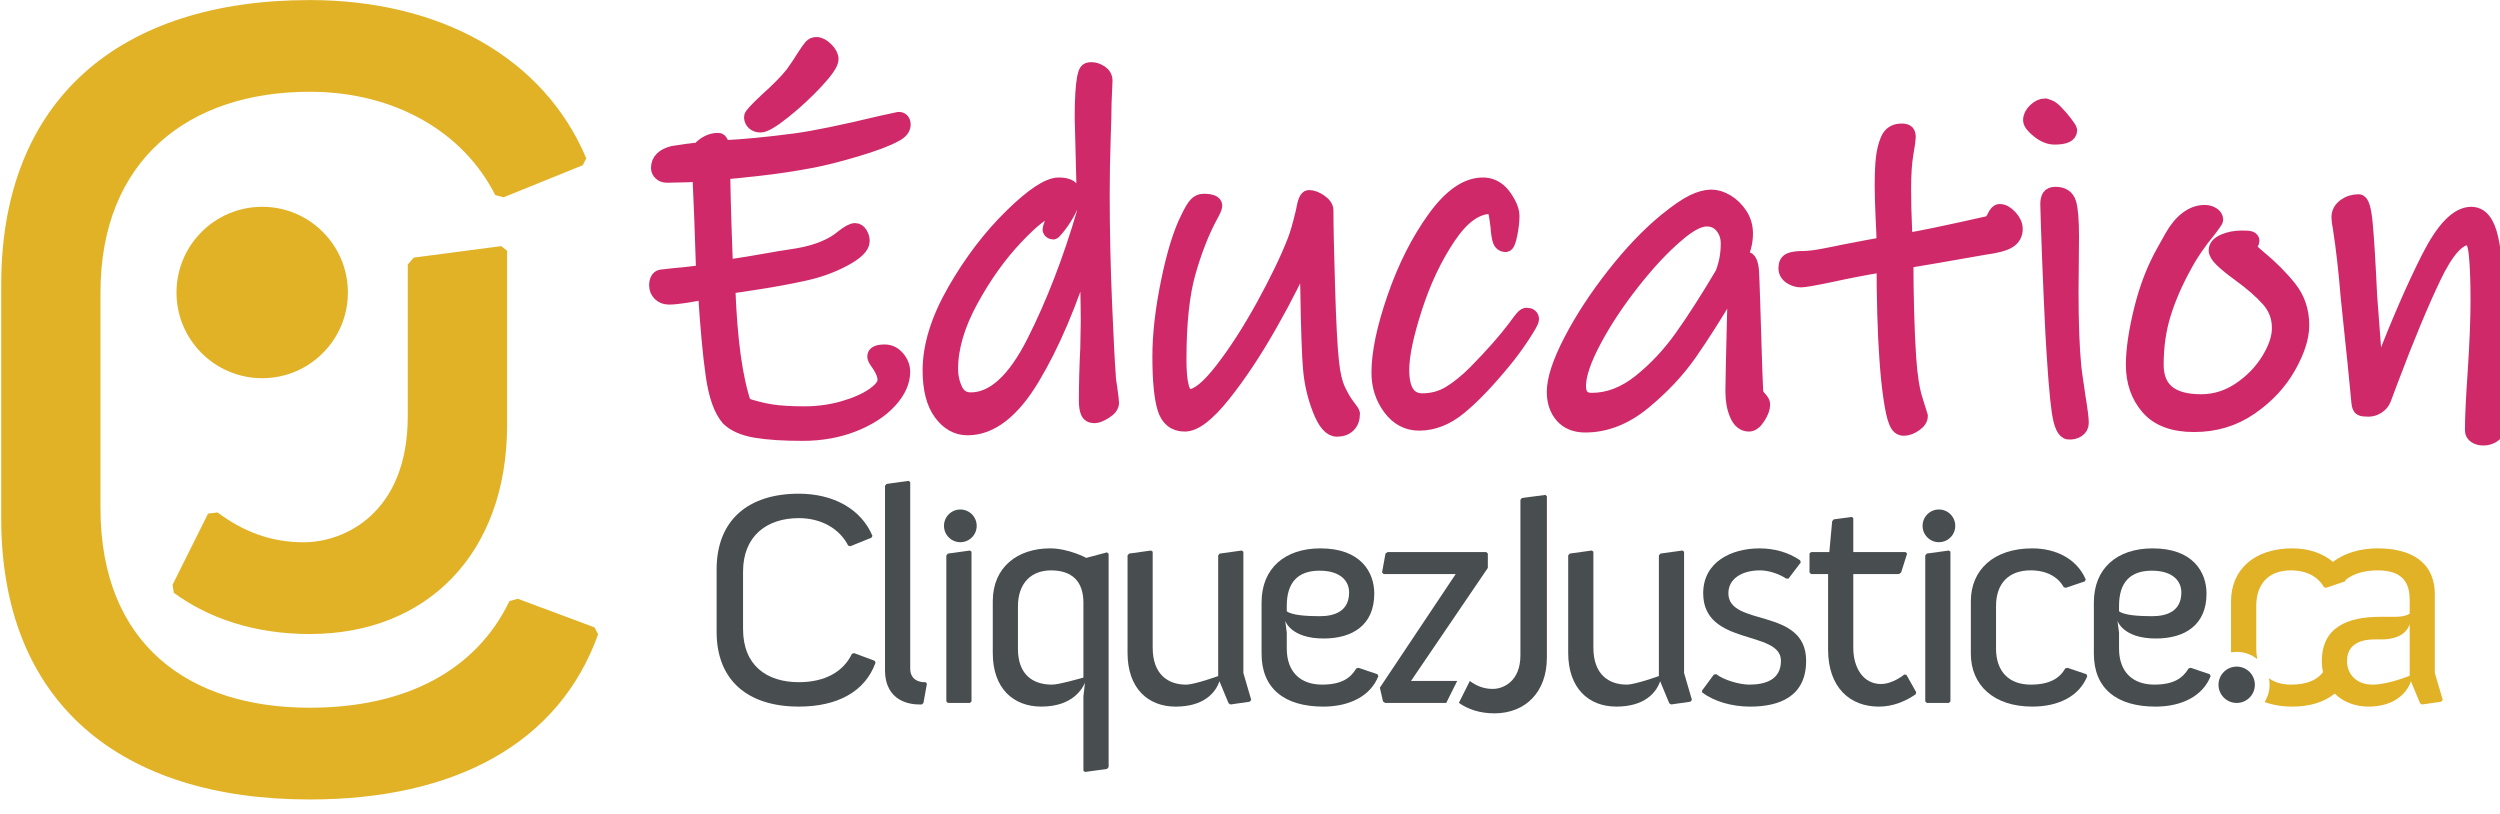 <?xml version="1.0" encoding="UTF-8"?>
<svg width="172px" height="56px" viewBox="0 0 172 56" version="1.1" xmlns="http://www.w3.org/2000/svg" xmlns:xlink="http://www.w3.org/1999/xlink">
    <title>Elements / Logo PE / Color</title>
    <g id="Elements-/-Logo-PE-/-Color" stroke="none" stroke-width="1" fill="none" fill-rule="evenodd">
        <path d="M35.621,41.196 L35.051,41.354 C32.773,46.09 27.975,48.691 21.306,48.691 C13.015,48.691 6.913,44.349 6.913,34.961 L6.913,20.125 C6.913,10.971 13.015,6.313 21.306,6.313 C27.162,6.313 31.88,9.078 34.073,13.421 L34.643,13.574 L40.092,11.368 L40.335,10.893 C37.408,3.945 30.25,0.004 21.306,0.004 C8.298,0.004 0.084,6.79 0.084,19.573 L0.084,35.67 C0.084,48.376 8.298,55.004 21.306,55.004 C31.308,55.004 38.467,51.139 41.149,43.642 L40.904,43.165 L35.621,41.196 Z" id="Fill-42" fill="#E1B126"></path>
        <path d="M11.957,40.782 C14.315,42.52 17.485,43.621 21.306,43.621 C29.438,43.621 34.887,38.019 34.887,29.258 L34.887,17.249 L34.479,16.933 L28.463,17.723 L28.055,18.199 L28.055,28.63 C28.055,35.336 23.666,37.309 20.903,37.309 C18.543,37.309 16.673,36.522 14.965,35.257 L14.315,35.336 L11.874,40.23 L11.957,40.782 Z" id="Fill-43" fill="#E1B126"></path>
        <path d="M18.04,14.228 C14.784,14.228 12.143,16.869 12.143,20.126 C12.143,23.38 14.784,26.02 18.04,26.02 C21.293,26.02 23.935,23.38 23.935,20.126 C23.935,16.869 21.293,14.228 18.04,14.228 Z" id="Fill-44" fill="#E1B126"></path>
        <path d="M165.785,46.492 C165.785,46.492 164.311,47.102 163.23,47.102 C162.125,47.102 161.475,46.386 161.475,45.483 C161.475,44.202 162.6,43.992 163.358,43.992 L163.877,43.992 C164.615,43.992 165.524,43.76 165.785,42.941 L165.785,46.492 Z M167.516,46.3 L167.516,40.922 C167.516,38.59 165.785,37.728 163.577,37.728 C162.405,37.728 161.321,38.044 160.542,38.632 L160.53,38.678 C159.803,38.047 158.802,37.728 157.721,37.728 C155.056,37.728 153.496,39.221 153.496,41.364 L153.496,44.885 C153.623,44.864 153.751,44.849 153.886,44.849 C154.423,44.849 154.917,45.038 155.304,45.353 C155.256,45.129 155.23,44.886 155.23,44.621 L155.23,41.7 C155.23,40.081 156.161,39.242 157.611,39.242 C158.694,39.242 159.495,39.682 159.886,40.398 L160.036,40.44 L161.337,39.999 L161.403,39.871 L161.403,39.87 L161.41,39.871 C161.951,39.452 162.708,39.242 163.554,39.242 C164.766,39.242 165.785,39.62 165.785,41.239 L165.785,42.225 C165.612,42.33 165.308,42.437 164.833,42.437 L163.748,42.437 C161.518,42.437 159.742,43.151 159.742,45.483 C159.742,45.752 159.77,46.005 159.825,46.245 C159.429,46.758 158.77,47.102 157.611,47.102 C157.008,47.102 156.495,46.95 156.101,46.66 C156.132,46.806 156.147,46.959 156.147,47.114 C156.147,47.547 156.023,47.952 155.806,48.3 C156.359,48.502 156.998,48.614 157.721,48.614 C158.91,48.614 159.915,48.306 160.626,47.719 C161.21,48.294 162.03,48.614 162.946,48.614 C165.417,48.614 165.87,46.868 165.87,46.868 L166.5,48.383 L166.63,48.468 L167.95,48.279 L168.06,48.153 L167.516,46.3 Z" id="Fill-45" fill="#E1B126"></path>
        <path d="M58.768,44.937 L58.616,44.978 C58.01,46.24 56.733,46.934 54.957,46.934 C52.745,46.934 51.122,45.776 51.122,43.276 L51.122,39.326 C51.122,36.887 52.745,35.647 54.957,35.647 C56.516,35.647 57.77,36.383 58.356,37.539 L58.506,37.581 L59.957,36.992 L60.024,36.866 C59.245,35.018 57.338,33.966 54.957,33.966 C51.489,33.966 49.303,35.773 49.303,39.178 L49.303,43.465 C49.303,46.849 51.489,48.614 54.957,48.614 C57.62,48.614 59.524,47.584 60.239,45.588 L60.174,45.461 L58.768,44.937 Z" id="Fill-46" fill="#484D50"></path>
        <path d="M63.598,46.934 C63.272,46.934 62.623,46.806 62.623,45.987 L62.623,33.169 L62.514,33.083 L60.998,33.295 L60.889,33.42 L60.889,46.092 C60.889,48.299 62.666,48.468 63.25,48.468 L63.424,48.468 L63.534,48.363 L63.772,47.038 L63.684,46.934 L63.598,46.934 Z" id="Fill-47" fill="#484D50"></path>
        <polygon id="Fill-48" fill="#484D50" points="66.84 48.258 66.84 37.959 66.733 37.876 65.217 38.086 65.108 38.212 65.108 48.258 65.217 48.363 66.733 48.363"></polygon>
        <path d="M70.035,41.721 C70.035,40.103 70.967,39.242 72.308,39.242 C73.76,39.242 74.539,39.999 74.539,41.469 L74.539,46.617 C74.15,46.722 72.851,47.102 72.375,47.102 C71.098,47.102 70.035,46.45 70.035,44.642 L70.035,41.721 Z M71.639,48.614 C73.824,48.614 74.474,47.353 74.648,46.974 L74.539,47.9 L74.539,53.028 L74.648,53.111 L76.164,52.903 L76.273,52.775 L76.273,38.108 L76.164,38.002 L74.734,38.382 C74.734,38.382 73.521,37.728 72.244,37.728 C70.014,37.728 68.303,39.011 68.303,41.364 L68.303,44.938 C68.303,47.373 69.732,48.614 71.639,48.614 L71.639,48.614 Z" id="Fill-49" fill="#484D50"></path>
        <path d="M84.655,48.468 L85.975,48.279 L86.085,48.153 L85.544,46.301 L85.544,37.959 L85.434,37.876 L83.917,38.086 L83.811,38.212 L83.811,46.513 C83.811,46.513 82.184,47.102 81.602,47.102 C80.366,47.102 79.305,46.407 79.305,44.559 L79.305,37.959 L79.196,37.876 L77.68,38.086 L77.575,38.212 L77.575,44.917 C77.575,47.334 78.96,48.615 80.887,48.615 C82.835,48.615 83.637,47.648 83.897,46.869 L84.526,48.384 L84.655,48.468 Z" id="Fill-50" fill="#484D50"></path>
        <path d="M88.53,41.679 C88.53,40.06 89.309,39.263 90.782,39.263 C92.278,39.263 92.819,40.019 92.819,40.754 C92.819,42.058 91.823,42.394 90.803,42.394 C89.895,42.394 88.899,42.33 88.53,42.058 L88.53,41.679 Z M93.468,45.946 L93.315,45.987 C92.905,46.681 92.255,47.101 90.956,47.101 C89.483,47.101 88.53,46.24 88.53,44.622 L88.53,43.528 L88.423,42.709 C88.423,42.709 88.79,43.929 91.063,43.929 C93.057,43.929 94.55,43.004 94.55,40.839 C94.55,39.367 93.622,37.728 90.846,37.728 C88.401,37.728 86.796,39.095 86.796,41.448 L86.796,44.978 C86.796,47.374 88.378,48.615 91.042,48.615 C92.884,48.615 94.313,47.858 94.833,46.512 L94.768,46.387 L93.468,45.946 Z" id="Fill-51" fill="#484D50"></path>
        <path d="M115.864,37.958 L115.755,37.875 L114.239,38.085 L114.131,38.211 L114.131,46.512 C114.131,46.512 112.506,47.101 111.921,47.101 C110.687,47.101 109.625,46.407 109.625,44.559 L109.625,37.958 L109.517,37.875 L108.001,38.085 L107.892,38.211 L107.892,44.916 C107.892,47.333 109.281,48.614 111.207,48.614 C113.156,48.614 113.957,47.647 114.218,46.869 L114.844,48.383 L114.975,48.467 L116.297,48.278 L116.405,48.152 L115.864,46.3 L115.864,37.958 Z" id="Fill-52" fill="#484D50"></path>
        <path d="M124.262,45.462 C124.262,41.763 118.912,43.151 118.912,40.818 C118.912,39.83 119.822,39.241 121.098,39.241 C121.705,39.241 122.421,39.495 122.898,39.81 L123.048,39.81 L123.893,38.695 L123.849,38.549 C123.007,37.98 122.051,37.729 121.055,37.729 C119.127,37.729 117.18,38.653 117.18,40.818 C117.18,44.475 122.529,43.319 122.529,45.462 C122.529,46.765 121.467,47.102 120.341,47.102 C119.669,47.102 118.543,46.765 118.09,46.387 L117.916,46.407 L117.093,47.523 L117.114,47.648 C117.938,48.258 119.15,48.615 120.407,48.615 C122.463,48.615 124.262,47.9 124.262,45.462" id="Fill-53" fill="#484D50"></path>
        <path d="M131.014,46.407 C131.014,46.407 130.235,47.06 129.41,47.06 C128.22,47.06 127.506,45.987 127.506,44.559 L127.506,39.495 L130.645,39.495 L130.797,39.389 L131.21,38.085 L131.099,37.98 L127.506,37.98 L127.506,35.648 L127.398,35.563 L126.162,35.733 L126.054,35.859 L125.858,37.98 L124.604,37.98 L124.494,38.085 L124.494,39.389 L124.604,39.495 L125.772,39.495 L125.772,44.684 C125.772,47.312 127.289,48.615 129.259,48.615 C130.235,48.615 131.078,48.258 131.792,47.774 L131.836,47.627 L131.163,46.429 L131.014,46.407 Z" id="Fill-54" fill="#484D50"></path>
        <polygon id="Fill-55" fill="#484D50" points="132.458 38.211 132.458 48.257 132.567 48.362 134.082 48.362 134.19 48.257 134.19 37.958 134.082 37.876 132.567 38.085"></polygon>
        <path d="M139.818,48.614 C141.658,48.614 143.066,47.879 143.607,46.513 L143.544,46.386 L142.244,45.946 L142.09,45.987 C141.721,46.638 141.052,47.102 139.71,47.102 C138.257,47.102 137.327,46.239 137.327,44.621 L137.327,41.7 C137.327,40.081 138.257,39.24 139.71,39.24 C140.793,39.24 141.593,39.682 141.983,40.397 L142.133,40.44 L143.433,39.999 L143.5,39.871 C142.891,38.443 141.44,37.728 139.818,37.728 C137.154,37.728 135.594,39.221 135.594,41.364 L135.594,44.978 C135.594,47.121 137.154,48.614 139.818,48.614" id="Fill-56" fill="#484D50"></path>
        <polygon id="Fill-57" fill="#484D50" points="102.363 39.073 102.363 38.085 102.255 37.98 95.473 37.98 95.321 38.085 95.085 39.389 95.194 39.495 100.152 39.495 94.934 47.312 95.151 48.258 95.3 48.363 99.501 48.363 100.255 46.849 97.077 46.849"></polygon>
        <path d="M106.425,45.252 L106.425,34.134 L106.318,34.05 L104.712,34.261 L104.605,34.388 L104.605,45.085 C104.605,46.871 103.437,47.397 102.7,47.397 C102.073,47.397 101.574,47.186 101.123,46.852 L100.368,48.362 L100.378,48.362 C101,48.8 101.823,49.078 102.809,49.078 C104.975,49.078 106.425,47.585 106.425,45.252" id="Fill-58" fill="#484D50"></path>
        <path d="M133.398,37.303 C134.019,37.303 134.522,36.8 134.522,36.178 C134.522,35.557 134.019,35.053 133.398,35.053 C132.776,35.053 132.273,35.557 132.273,36.178 C132.273,36.8 132.776,37.303 133.398,37.303" id="Fill-59" fill="#484D50"></path>
        <path d="M66.073,37.303 C66.694,37.303 67.196,36.8 67.196,36.178 C67.196,35.557 66.694,35.053 66.073,35.053 C65.45,35.053 64.946,35.557 64.946,36.178 C64.946,36.8 65.45,37.303 66.073,37.303" id="Fill-60" fill="#484D50"></path>
        <path d="M153.885,45.862 C153.195,45.862 152.633,46.421 152.633,47.113 C152.633,47.803 153.195,48.363 153.885,48.363 C154.574,48.363 155.135,47.803 155.135,47.113 C155.135,46.421 154.574,45.862 153.885,45.862" id="Fill-61" fill="#484D50"></path>
        <path d="M145.79,41.679 C145.79,40.061 146.568,39.263 148.042,39.263 C149.536,39.263 150.077,40.019 150.077,40.754 C150.077,42.058 149.081,42.394 148.063,42.394 C147.153,42.394 146.158,42.33 145.79,42.058 L145.79,41.679 Z M152.027,46.387 L150.728,45.946 L150.575,45.987 C150.163,46.681 149.516,47.101 148.216,47.101 C146.743,47.101 145.79,46.24 145.79,44.622 L145.79,43.528 L145.681,42.709 C145.681,42.709 146.049,43.929 148.323,43.929 C150.316,43.929 151.809,43.004 151.809,40.839 C151.809,39.367 150.879,37.728 148.106,37.728 C145.659,37.728 144.058,39.095 144.058,41.448 L144.058,44.978 C144.058,47.374 145.639,48.615 148.302,48.615 C150.144,48.615 151.572,47.858 152.092,46.512 L152.027,46.387 Z" id="Fill-62" fill="#484D50"></path>
        <path d="M52.328,8.616 C52.605,8.616 53.144,8.296 53.944,7.656 C54.744,7.016 55.485,6.328 56.168,5.592 C56.851,4.856 57.192,4.349 57.192,4.072 C57.192,3.859 57.075,3.635 56.84,3.4 C56.605,3.165 56.381,3.048 56.168,3.048 C56.019,3.048 55.896,3.101 55.8,3.208 C55.704,3.315 55.539,3.549 55.304,3.912 C55.112,4.232 54.856,4.616 54.536,5.064 C54.152,5.555 53.555,6.163 52.744,6.888 C52.04,7.549 51.688,7.933 51.688,8.04 C51.688,8.211 51.747,8.349 51.864,8.456 C51.981,8.563 52.136,8.616 52.328,8.616 Z M55.208,29.832 C56.488,29.832 57.656,29.624 58.712,29.208 C59.768,28.792 60.6,28.253 61.208,27.592 C61.816,26.931 62.12,26.259 62.12,25.576 C62.12,25.235 61.997,24.92 61.752,24.632 C61.507,24.344 61.213,24.2 60.872,24.2 C60.403,24.2 60.168,24.307 60.168,24.52 C60.168,24.605 60.216,24.717 60.312,24.856 C60.408,24.995 60.477,25.096 60.52,25.16 C60.627,25.331 60.712,25.496 60.776,25.656 C60.84,25.816 60.872,25.981 60.872,26.152 C60.872,26.472 60.611,26.813 60.088,27.176 C59.565,27.539 58.877,27.843 58.024,28.088 C57.171,28.333 56.275,28.456 55.336,28.456 C54.397,28.456 53.629,28.408 53.032,28.312 C52.435,28.216 51.827,28.061 51.208,27.848 C50.589,26.077 50.216,23.368 50.088,19.72 C50.429,19.677 51.144,19.571 52.232,19.4 C53.32,19.229 54.301,19.048 55.176,18.856 C56.221,18.643 57.176,18.307 58.04,17.848 C58.904,17.389 59.336,16.968 59.336,16.584 C59.336,16.413 59.288,16.248 59.192,16.088 C59.096,15.928 58.973,15.848 58.824,15.848 C58.653,15.848 58.376,15.997 57.992,16.296 C57.267,16.915 56.232,17.341 54.888,17.576 L54.888,17.576 L53.672,17.768 C52.008,18.067 50.76,18.269 49.928,18.376 C49.907,17.885 49.875,16.984 49.832,15.672 C49.789,14.36 49.757,13.085 49.736,11.848 C50.099,11.827 50.904,11.747 52.152,11.608 C53.4,11.469 54.643,11.283 55.88,11.048 C56.669,10.899 57.677,10.643 58.904,10.28 C60.131,9.917 61.032,9.576 61.608,9.256 C61.971,9.064 62.152,8.84 62.152,8.584 C62.152,8.328 62.045,8.2 61.832,8.2 L61.832,8.2 L60.648,8.456 C57.981,9.096 56.008,9.501 54.728,9.672 C52.787,9.928 51.112,10.088 49.704,10.152 C49.704,10.088 49.677,9.987 49.624,9.848 C49.571,9.709 49.501,9.64 49.416,9.64 C48.925,9.64 48.477,9.864 48.072,10.312 C47.944,10.312 47.683,10.339 47.288,10.392 C46.893,10.445 46.568,10.493 46.312,10.536 C45.629,10.707 45.288,11.048 45.288,11.56 C45.288,11.688 45.341,11.805 45.448,11.912 C45.555,12.019 45.704,12.072 45.896,12.072 L45.896,12.072 L47.368,12.04 C47.56,12.019 47.816,12.008 48.136,12.008 C48.221,13.736 48.307,15.976 48.392,18.728 L48.392,18.728 L47.016,18.888 C46.696,18.909 46.184,18.963 45.48,19.048 C45.373,19.069 45.293,19.133 45.24,19.24 C45.187,19.347 45.16,19.475 45.16,19.624 C45.16,19.859 45.24,20.056 45.4,20.216 C45.56,20.376 45.768,20.456 46.024,20.456 C46.28,20.456 46.659,20.419 47.16,20.344 C47.661,20.269 48.115,20.179 48.52,20.072 C48.669,22.461 48.845,24.371 49.048,25.8 C49.251,27.229 49.608,28.232 50.12,28.808 C50.547,29.213 51.176,29.485 52.008,29.624 C52.84,29.763 53.907,29.832 55.208,29.832 Z M66.568,29.448 C68.168,29.448 69.656,28.301 71.032,26.008 C72.408,23.715 73.64,20.819 74.728,17.32 C74.771,17.981 74.803,18.797 74.824,19.768 C74.845,20.739 74.856,21.523 74.856,22.12 L74.856,22.12 L74.824,23.912 C74.76,25.192 74.728,26.419 74.728,27.592 C74.728,27.912 74.765,28.163 74.84,28.344 C74.915,28.525 75.069,28.616 75.304,28.616 C75.475,28.616 75.715,28.52 76.024,28.328 C76.333,28.136 76.488,27.933 76.488,27.72 C76.488,27.592 76.445,27.229 76.36,26.632 C76.339,26.504 76.317,26.365 76.296,26.216 C76.275,26.067 76.264,25.928 76.264,25.8 C76.2,25.011 76.115,23.352 76.008,20.824 C75.901,18.296 75.848,15.816 75.848,13.384 C75.848,12.125 75.869,10.872 75.912,9.624 C75.955,8.376 75.976,7.539 75.976,7.112 L75.976,7.112 L76.04,5.544 C76.04,5.309 75.933,5.123 75.72,4.984 C75.507,4.845 75.293,4.776 75.08,4.776 C74.909,4.776 74.797,4.819 74.744,4.904 C74.691,4.989 74.643,5.139 74.6,5.352 C74.493,5.907 74.44,6.824 74.44,8.104 L74.44,8.104 L74.441,8.164 C74.446,8.471 74.477,9.709 74.536,11.88 L74.536,11.88 L74.6,14.568 C73.619,17.917 72.461,20.909 71.128,23.544 C69.795,26.179 68.349,27.496 66.792,27.496 C66.301,27.496 65.949,27.272 65.736,26.824 C65.523,26.376 65.416,25.896 65.416,25.384 C65.416,23.933 65.875,22.365 66.792,20.68 C67.709,18.995 68.749,17.539 69.912,16.312 C71.075,15.085 71.88,14.472 72.328,14.472 C72.435,14.472 72.499,14.493 72.52,14.536 C72.541,14.579 72.552,14.653 72.552,14.76 C72.552,14.845 72.499,15.016 72.392,15.272 C72.285,15.528 72.232,15.709 72.232,15.816 C72.232,15.859 72.259,15.896 72.312,15.928 C72.365,15.96 72.413,15.976 72.456,15.976 C72.488,15.976 72.577,15.886 72.723,15.706 L72.888,15.496 C73.133,15.176 73.357,14.819 73.56,14.424 C73.763,14.029 73.864,13.683 73.864,13.384 C73.864,12.936 73.523,12.712 72.84,12.712 C72.136,12.712 71.053,13.427 69.592,14.856 C68.131,16.285 66.829,17.992 65.688,19.976 C64.547,21.96 63.976,23.795 63.976,25.48 C63.976,26.76 64.227,27.741 64.728,28.424 C65.229,29.107 65.843,29.448 66.568,29.448 Z M91.976,29.544 C92.317,29.544 92.584,29.448 92.776,29.256 C92.968,29.064 93.064,28.797 93.064,28.456 C93.064,28.392 92.957,28.227 92.744,27.96 C92.531,27.693 92.312,27.325 92.088,26.856 C91.864,26.387 91.709,25.736 91.624,24.904 C91.517,23.944 91.427,22.221 91.352,19.736 C91.277,17.251 91.24,15.496 91.24,14.472 C91.24,14.259 91.101,14.056 90.824,13.864 C90.547,13.672 90.291,13.576 90.056,13.576 C89.971,13.576 89.896,13.656 89.832,13.816 C89.768,13.976 89.704,14.237 89.64,14.6 C89.427,15.496 89.235,16.157 89.064,16.584 C88.573,17.843 87.859,19.325 86.92,21.032 C85.981,22.739 85.037,24.205 84.088,25.432 C83.139,26.659 82.387,27.272 81.832,27.272 C81.363,27.272 81.128,26.429 81.128,24.744 C81.128,22.227 81.341,20.221 81.768,18.728 C82.195,17.235 82.696,15.955 83.272,14.888 C83.485,14.504 83.592,14.259 83.592,14.152 C83.592,13.939 83.325,13.832 82.792,13.832 C82.6,13.832 82.429,13.912 82.28,14.072 C82.131,14.232 81.949,14.536 81.736,14.984 C81.224,15.987 80.771,17.448 80.376,19.368 C79.981,21.288 79.784,23.005 79.784,24.52 C79.784,26.141 79.896,27.325 80.12,28.072 C80.344,28.819 80.808,29.192 81.512,29.192 C82.195,29.192 83.075,28.52 84.152,27.176 C85.229,25.832 86.301,24.221 87.368,22.344 C88.435,20.467 89.277,18.792 89.896,17.32 C89.917,17.64 89.928,18.029 89.928,18.488 C89.928,18.947 89.939,19.4 89.96,19.848 C90.003,22.643 90.067,24.499 90.152,25.416 C90.237,26.376 90.456,27.304 90.808,28.2 C91.16,29.096 91.549,29.544 91.976,29.544 Z M97.64,29.128 C98.6,29.128 99.523,28.765 100.408,28.04 C101.293,27.315 102.291,26.28 103.4,24.936 C103.848,24.403 104.291,23.805 104.728,23.144 C105.165,22.483 105.384,22.088 105.384,21.96 C105.384,21.768 105.256,21.672 105,21.672 C104.915,21.672 104.771,21.805 104.568,22.072 C104.365,22.339 104.243,22.504 104.2,22.568 C103.56,23.421 102.664,24.435 101.512,25.608 C100.893,26.227 100.301,26.707 99.736,27.048 C99.171,27.389 98.547,27.56 97.864,27.56 C96.925,27.56 96.456,26.856 96.456,25.448 C96.456,24.445 96.755,23.021 97.352,21.176 C97.949,19.331 98.717,17.709 99.656,16.312 C100.595,14.915 101.565,14.216 102.568,14.216 C102.696,14.216 102.792,14.307 102.856,14.488 C102.92,14.669 102.984,15.037 103.048,15.592 C103.069,15.955 103.112,16.253 103.176,16.488 C103.24,16.723 103.379,16.84 103.592,16.84 C103.699,16.84 103.8,16.6 103.896,16.12 C103.992,15.64 104.04,15.219 104.04,14.856 C104.04,14.6 103.955,14.312 103.784,13.992 C103.613,13.672 103.432,13.416 103.24,13.224 C102.899,12.883 102.493,12.712 102.024,12.712 C100.915,12.712 99.805,13.48 98.696,15.016 C97.587,16.552 96.669,18.365 95.944,20.456 C95.219,22.547 94.856,24.275 94.856,25.64 C94.856,26.557 95.117,27.368 95.64,28.072 C96.163,28.776 96.829,29.128 97.64,29.128 Z M109.064,29.256 C110.472,29.256 111.816,28.728 113.096,27.672 C114.376,26.616 115.432,25.491 116.264,24.296 C117.096,23.101 117.992,21.693 118.952,20.072 C119.208,20.285 119.336,20.637 119.336,21.128 L119.336,21.128 L119.304,22.344 C119.246,24.681 119.214,26.165 119.209,26.795 L119.208,26.952 C119.208,27.549 119.304,28.072 119.496,28.52 C119.688,28.968 119.965,29.192 120.328,29.192 C120.541,29.192 120.755,29.027 120.968,28.696 C121.181,28.365 121.288,28.072 121.288,27.816 C121.288,27.709 121.213,27.576 121.064,27.416 C120.915,27.256 120.829,27.101 120.808,26.952 C120.787,26.568 120.765,26.045 120.744,25.384 C120.723,24.723 120.701,24.04 120.68,23.336 C120.659,22.653 120.632,21.789 120.6,20.744 C120.568,19.699 120.541,19.005 120.52,18.664 C120.477,18.088 120.339,17.8 120.104,17.8 L120.104,17.8 L119.56,17.96 C119.923,17.363 120.104,16.733 120.104,16.072 C120.104,15.581 119.976,15.144 119.72,14.76 C119.464,14.376 119.155,14.077 118.792,13.864 C118.429,13.651 118.077,13.544 117.736,13.544 C117.373,13.544 116.957,13.656 116.488,13.88 C116.019,14.104 115.389,14.536 114.6,15.176 C113.405,16.157 112.211,17.411 111.016,18.936 C109.821,20.461 108.84,21.965 108.072,23.448 C107.304,24.931 106.92,26.099 106.92,26.952 C106.92,27.635 107.107,28.189 107.48,28.616 C107.853,29.043 108.381,29.256 109.064,29.256 Z M109.512,27.528 C108.915,27.528 108.616,27.208 108.616,26.568 C108.616,25.8 108.968,24.755 109.672,23.432 C110.376,22.109 111.261,20.771 112.328,19.416 C113.395,18.061 114.408,16.979 115.368,16.168 C116.2,15.443 116.883,15.08 117.416,15.08 C117.864,15.08 118.221,15.245 118.488,15.576 C118.755,15.907 118.888,16.296 118.888,16.744 C118.888,17.491 118.76,18.184 118.504,18.824 C117.48,20.552 116.547,22.008 115.704,23.192 C114.861,24.376 113.907,25.395 112.84,26.248 C111.773,27.101 110.664,27.528 109.512,27.528 Z M130.984,29.48 C131.219,29.48 131.469,29.389 131.736,29.208 C132.003,29.027 132.136,28.829 132.136,28.616 C132.115,28.531 131.997,28.157 131.784,27.496 C131.571,26.835 131.421,25.885 131.336,24.648 C131.272,23.731 131.224,22.664 131.192,21.448 C131.16,20.232 131.144,19.069 131.144,17.96 L131.144,17.96 L133.224,17.608 C133.459,17.565 134.557,17.373 136.52,17.032 C137.331,16.925 137.891,16.776 138.2,16.584 C138.509,16.392 138.664,16.115 138.664,15.752 C138.664,15.475 138.541,15.203 138.296,14.936 C138.051,14.669 137.811,14.536 137.576,14.536 C137.448,14.536 137.325,14.664 137.208,14.92 C137.091,15.176 136.947,15.325 136.776,15.368 C133.939,16.008 132.04,16.403 131.08,16.552 L131.08,16.552 L131.048,15.688 C131.005,14.707 130.984,13.821 130.984,13.032 C130.984,12.008 131.037,11.187 131.144,10.568 C131.251,9.949 131.304,9.576 131.304,9.448 C131.304,9.277 131.272,9.16 131.208,9.096 C131.144,9.032 131.016,9 130.824,9 C130.355,9 130.035,9.213 129.864,9.64 C129.715,10.003 129.613,10.413 129.56,10.872 C129.507,11.331 129.48,11.976 129.48,12.808 C129.48,13.32 129.501,14.067 129.544,15.048 C129.587,15.773 129.608,16.36 129.608,16.808 C129.096,16.893 128.125,17.075 126.696,17.352 C126.677,17.357 126.655,17.362 126.631,17.368 L126.451,17.407 C126.237,17.452 125.924,17.514 125.512,17.592 C124.893,17.709 124.424,17.768 124.104,17.768 C123.656,17.768 123.336,17.811 123.144,17.896 C122.952,17.981 122.856,18.163 122.856,18.44 C122.856,18.696 122.968,18.899 123.192,19.048 C123.416,19.197 123.656,19.272 123.912,19.272 C124.125,19.272 124.797,19.155 125.928,18.92 C127.187,18.643 128.413,18.408 129.608,18.216 C129.608,19.304 129.624,20.429 129.656,21.592 C129.688,22.755 129.736,23.773 129.8,24.648 C129.864,25.629 129.955,26.525 130.072,27.336 C130.189,28.147 130.312,28.701 130.44,29 C130.504,29.171 130.579,29.293 130.664,29.368 C130.749,29.443 130.856,29.48 130.984,29.48 Z M141.352,9.448 C142.056,9.448 142.408,9.288 142.408,8.968 C142.408,8.904 142.301,8.733 142.088,8.456 C141.875,8.179 141.683,7.955 141.512,7.784 C141.299,7.549 141.112,7.405 140.952,7.352 C140.792,7.299 140.712,7.272 140.712,7.272 C140.477,7.272 140.248,7.379 140.024,7.592 C139.8,7.805 139.688,8.029 139.688,8.264 C139.688,8.456 139.875,8.701 140.248,9 C140.621,9.299 140.989,9.448 141.352,9.448 Z M142.312,29.736 C142.547,29.757 142.755,29.709 142.936,29.592 C143.117,29.475 143.208,29.309 143.208,29.096 C143.208,28.797 143.133,28.2 142.984,27.304 C142.792,26.003 142.696,25.32 142.696,25.256 C142.568,23.955 142.504,22.227 142.504,20.072 L142.504,20.072 L142.536,16.296 C142.536,15.144 142.472,14.365 142.344,13.96 C142.216,13.555 141.907,13.352 141.416,13.352 C141.203,13.352 141.059,13.411 140.984,13.528 C140.909,13.645 140.872,13.821 140.872,14.056 C140.893,14.952 140.936,16.227 141,17.88 C141.064,19.533 141.139,21.224 141.224,22.952 C141.284,24.002 141.343,24.916 141.401,25.696 L141.444,26.256 C141.516,27.147 141.587,27.827 141.656,28.296 C141.795,29.235 142.013,29.715 142.312,29.736 Z M150.952,29.224 C152.403,29.224 153.693,28.835 154.824,28.056 C155.955,27.277 156.829,26.344 157.448,25.256 C158.067,24.168 158.376,23.208 158.376,22.376 C158.376,21.395 158.088,20.541 157.512,19.816 C156.936,19.091 156.221,18.376 155.368,17.672 C154.941,17.309 154.728,17.096 154.728,17.032 C154.728,16.968 154.765,16.888 154.84,16.792 C154.915,16.696 154.952,16.627 154.952,16.584 C154.952,16.499 154.909,16.44 154.824,16.408 C154.739,16.376 154.557,16.36 154.28,16.36 C153.789,16.36 153.363,16.44 153,16.6 C152.637,16.76 152.456,16.968 152.456,17.224 C152.456,17.395 152.584,17.608 152.84,17.864 C153.096,18.12 153.501,18.451 154.056,18.856 C154.909,19.475 155.581,20.061 156.072,20.616 C156.563,21.171 156.808,21.821 156.808,22.568 C156.808,23.229 156.563,23.96 156.072,24.76 C155.581,25.56 154.925,26.237 154.104,26.792 C153.283,27.347 152.392,27.624 151.432,27.624 C149.384,27.624 148.36,26.781 148.36,25.096 C148.36,23.837 148.525,22.675 148.856,21.608 C149.187,20.541 149.651,19.464 150.248,18.376 C150.696,17.523 151.283,16.659 152.008,15.784 C152.072,15.699 152.163,15.576 152.28,15.416 C152.397,15.256 152.456,15.155 152.456,15.112 C152.456,14.963 152.376,14.84 152.216,14.744 C152.056,14.648 151.88,14.6 151.688,14.6 C151.261,14.6 150.856,14.744 150.472,15.032 C150.088,15.32 149.741,15.736 149.432,16.28 C149.123,16.824 148.947,17.139 148.904,17.224 C148.221,18.419 147.693,19.773 147.32,21.288 C146.947,22.803 146.76,24.072 146.76,25.096 C146.76,26.269 147.101,27.251 147.784,28.04 C148.467,28.829 149.523,29.224 150.952,29.224 Z M170.856,30.152 C171.155,30.152 171.411,30.061 171.624,29.88 C171.837,29.699 171.944,29.48 171.944,29.224 L171.944,29.224 L171.943,28.182 C171.938,24.958 171.906,22.468 171.848,20.712 C171.784,18.963 171.629,17.528 171.384,16.408 C171.139,15.288 170.685,14.728 170.024,14.728 C169.085,14.728 168.109,15.725 167.096,17.72 C166.083,19.715 165,22.205 163.848,25.192 C163.763,25.384 163.693,25.56 163.64,25.72 C163.587,25.88 163.528,26.024 163.464,26.152 C163.443,25.576 163.347,24.211 163.176,22.056 L163.176,22.056 L163.048,20.36 C162.941,18.077 162.84,16.424 162.744,15.4 C162.648,14.376 162.493,13.864 162.28,13.864 C161.917,13.864 161.597,13.965 161.32,14.168 C161.043,14.371 160.904,14.632 160.904,14.952 C160.904,15.123 160.936,15.368 161,15.688 C161.213,17.053 161.395,18.653 161.544,20.488 L161.544,20.488 L162.024,25.096 L162.28,27.72 C162.301,27.933 162.355,28.061 162.44,28.104 C162.525,28.147 162.696,28.168 162.952,28.168 C163.165,28.168 163.373,28.104 163.576,27.976 C163.779,27.848 163.923,27.677 164.008,27.464 L164.008,27.464 L164.488,26.184 C165.597,23.24 166.584,20.867 167.448,19.064 C168.312,17.261 169.107,16.36 169.832,16.36 C170.109,16.36 170.285,16.76 170.36,17.56 C170.435,18.36 170.472,19.389 170.472,20.648 C170.472,21.949 170.408,23.581 170.28,25.544 C170.152,27.379 170.088,28.733 170.088,29.608 C170.088,29.779 170.163,29.912 170.312,30.008 C170.461,30.104 170.643,30.152 170.856,30.152 Z" id="Éducation" stroke="#CF2969" fill="#CF2969" fill-rule="nonzero"></path>
    </g>
</svg>
